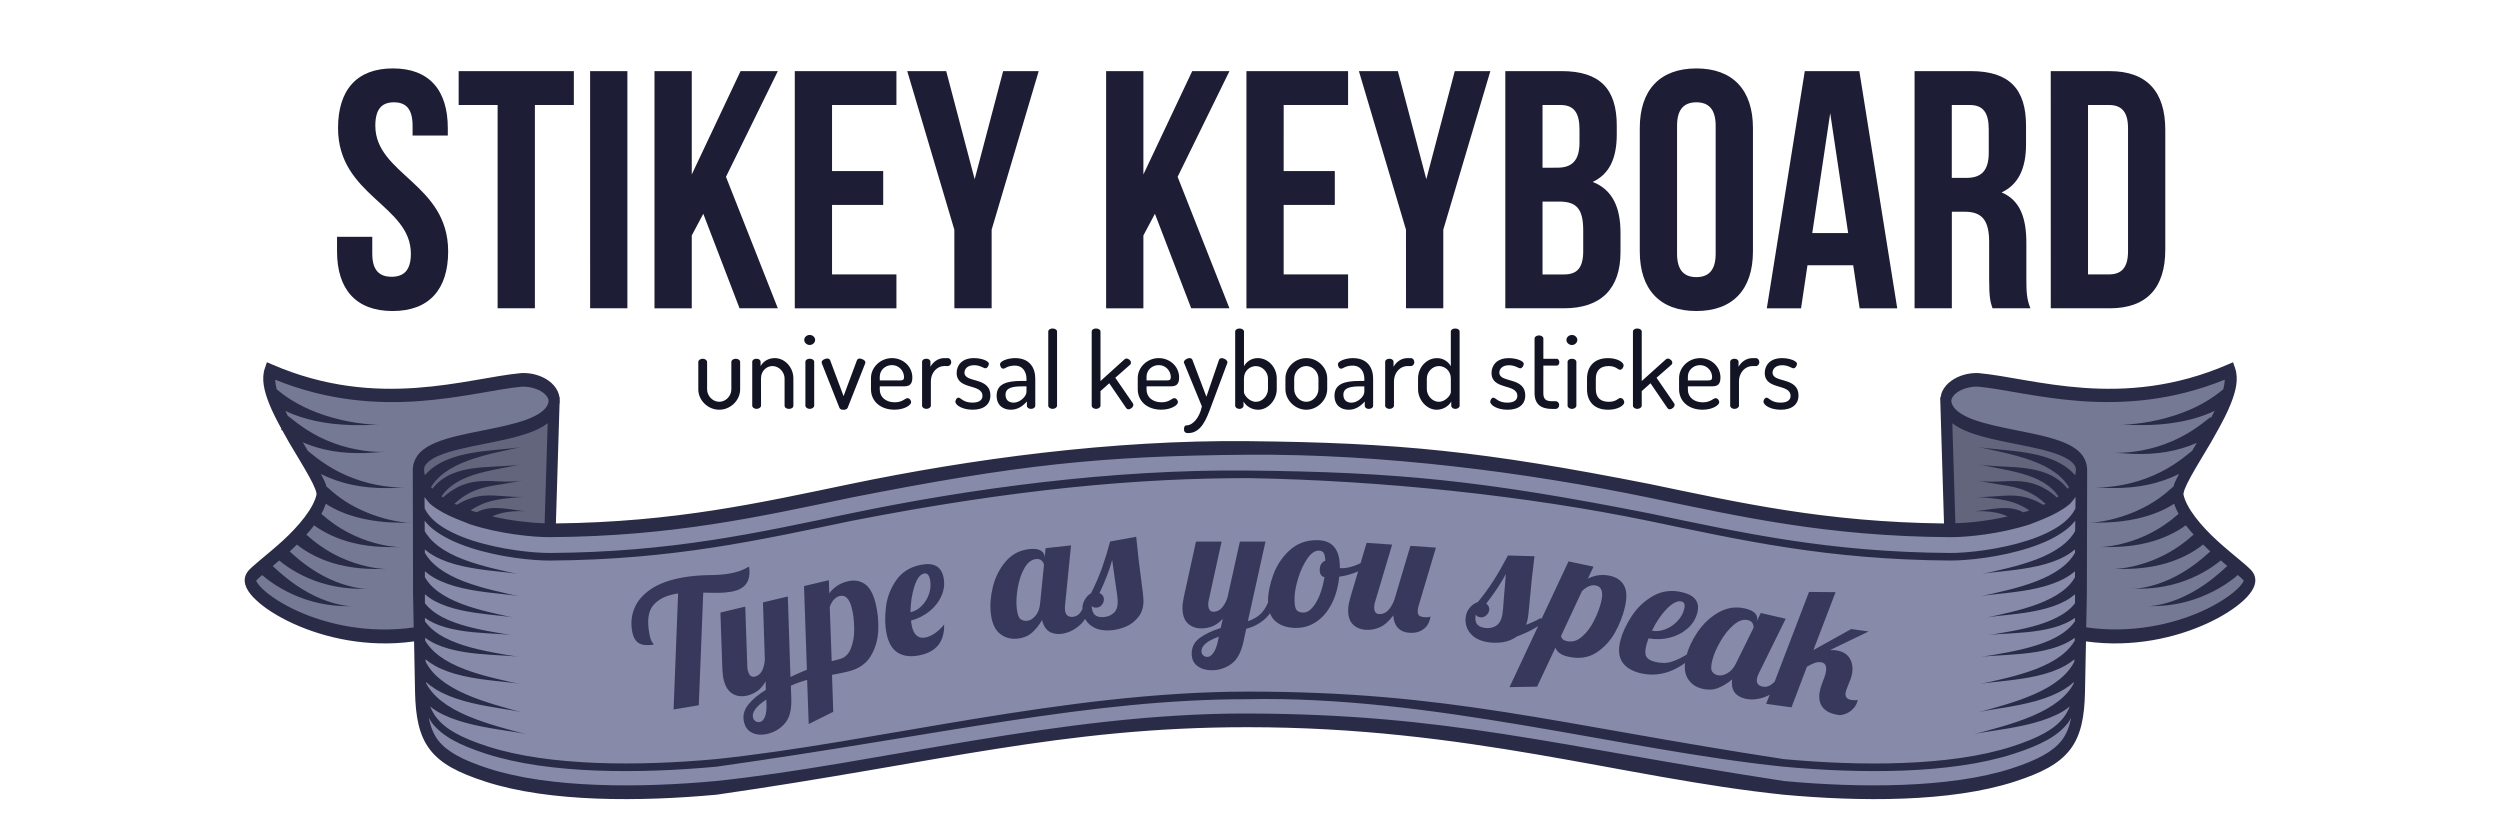 <?xml version="1.0" encoding="UTF-8" standalone="no"?>
<!-- Created with Inkscape (http://www.inkscape.org/) -->

<svg
   width="350"
   height="116"
   viewBox="0 0 92.604 30.692"
   version="1.1"
   id="svg1226"
   xmlns="http://www.w3.org/2000/svg"
   xmlns:svg="http://www.w3.org/2000/svg">
  <defs
     id="defs1223" />
  <g
     id="g12">
    <path
       style="color:#000000;fill:#63657d;stroke-width:3;-inkscape-stroke:none"
       d="m 77.104,17.407 c -0.211,1.97 -3.161,2.102 -4.875,2.24 l -0.142,-4.679 c 0.108,1.037 4.884,1.133 5.017,2.439 z"
       id="path126890" />
    <path
       style="color:#000000;fill:#767994;fill-opacity:1;stroke-width:3;-inkscape-stroke:none"
       d="m 77.104,17.407 c -0.051,3.377 -0.024,4.046 -0.036,6.068 3.558,0.607 6.622,-1.531 6.233,-2.098 -0.219,-0.357 -2.374,-1.71 -2.628,-3.022 -0.125,-0.649 2.317,-3.482 1.927,-4.618 -3.998,1.734 -7.364,0.513 -9.323,0.335 -0.656,-0.025 -1.322,0.385 -1.184,0.926 0.371,1.45 5.013,0.968 5.01,2.41 z"
       id="path126892" />
    <path
       style="color:#000000;fill:#63657d;stroke-width:3;-inkscape-stroke:none"
       d="m 15.501,17.407 c 0.397,2 2.863,2.002 4.875,2.24 l 0.142,-4.679 c -0.872,1.66 -5.33,0.858 -5.017,2.439 z"
       id="path126894" />
    <path
       style="color:#000000;fill:#767994;fill-opacity:1;stroke-width:3;-inkscape-stroke:none"
       d="m 15.501,17.407 c 0.051,3.377 0.024,4.046 0.036,6.068 -3.558,0.607 -6.622,-1.531 -6.233,-2.098 0.219,-0.357 2.374,-1.71 2.628,-3.022 0.125,-0.649 -2.317,-3.482 -1.927,-4.618 3.998,1.734 7.364,0.513 9.323,0.335 0.656,-0.025 1.322,0.385 1.184,0.926 -0.371,1.45 -5.013,0.968 -5.01,2.41 z"
       id="path126896" />
    <path
       id="path126898"
       style="color:#000000;fill:#878aa9;fill-opacity:1;stroke-width:3;-inkscape-stroke:none"
       d="m 44.218,16.753 v 9.79e-4 c -11.217,0.021 -14.772,2.833 -23.843,2.892 -1.252,0.008 -4.871,-0.502 -4.875,-2.24 l 0.011,4.614 0.07,3.594 c 0.035,1.81 0.48,2.455 2.454,3.096 2.327,0.756 5.699,0.735 8.501,0.475 4.641,-0.43 9.414,-2.34 17.809,-2.34 h 3.915 c 8.396,0 13.168,1.91 17.809,2.34 2.802,0.26 6.174,0.281 8.501,-0.475 1.973,-0.641 2.418,-1.286 2.454,-3.096 l 0.07,-3.594 0.01,-4.614 c -0.004,1.738 -3.622,2.248 -4.875,2.24 -9.071,-0.06 -12.626,-2.871 -23.843,-2.892 v -9.79e-4 h -0.127 -3.915 z" />
    <path
       id="path126902"
       style="color:#000000;fill:#2a2b47;fill-opacity:1;stroke-width:1;-inkscape-stroke:none"
       d="m 9.887,13.417 -0.076,0.222 c -0.139,0.404 -0.023,0.854 0.159,1.315 0.12,0.302 0.281,0.615 0.453,0.928 l -0.014,0.026 c 0.016,0.013 0.033,0.026 0.05,0.039 0.079,0.143 0.156,0.286 0.239,0.427 0.275,0.47 0.557,0.92 0.756,1.284 0.1,0.182 0.179,0.343 0.225,0.464 0.046,0.121 0.044,0.202 0.049,0.175 -0.101,0.521 -0.663,1.189 -1.249,1.726 -0.293,0.268 -0.588,0.51 -0.826,0.708 -0.119,0.099 -0.224,0.188 -0.309,0.266 -0.083,0.076 -0.145,0.134 -0.201,0.223 -0.054,0.082 -0.084,0.193 -0.08,0.293 0.004,0.101 0.033,0.188 0.071,0.268 0.076,0.159 0.195,0.3 0.352,0.447 0.313,0.295 0.785,0.602 1.381,0.874 1.142,0.52 2.737,0.899 4.47,0.657 l 0.036,1.86 c 0.018,0.929 0.148,1.625 0.556,2.153 0.409,0.528 1.052,0.856 2.052,1.181 2.376,0.772 5.758,0.744 8.571,0.483 8.185,-1.178 12.775,-2.499 19.652,-2.499 8.211,0 13.873,1.875 19.849,2.499 2.814,0.261 6.195,0.289 8.571,-0.483 1,-0.325 1.643,-0.653 2.052,-1.181 0.409,-0.528 0.538,-1.224 0.556,-2.153 l 0.036,-1.86 c 1.732,0.242 3.328,-0.137 4.469,-0.657 0.596,-0.272 1.068,-0.58 1.381,-0.874 0.157,-0.147 0.275,-0.288 0.352,-0.447 0.038,-0.08 0.067,-0.167 0.071,-0.268 0.004,-0.1 -0.025,-0.211 -0.079,-0.293 -0.056,-0.089 -0.118,-0.146 -0.202,-0.223 -0.086,-0.079 -0.191,-0.167 -0.31,-0.266 -0.238,-0.199 -0.533,-0.44 -0.826,-0.708 -0.587,-0.537 -1.149,-1.205 -1.249,-1.726 0.005,0.027 0.003,-0.054 0.049,-0.175 0.046,-0.121 0.125,-0.282 0.225,-0.464 0.199,-0.364 0.481,-0.814 0.756,-1.284 0.082,-0.14 0.158,-0.282 0.237,-0.424 0.003,-0.002 0.005,-0.004 0.008,-0.006 l -0.002,-0.004 c 0.184,-0.331 0.358,-0.664 0.485,-0.985 0.182,-0.461 0.298,-0.911 0.159,-1.315 l -0.076,-0.222 -0.188,0.081 c -3.934,1.706 -7.224,0.503 -9.237,0.321 l -0.004,-3.5e-4 -0.005,-3.54e-4 c -0.366,-0.014 -0.727,0.087 -1.004,0.287 -0.138,0.1 -0.257,0.226 -0.335,0.392 -0.031,0.066 -0.046,0.142 -0.059,0.219 h -0.017 l 0.142,4.673 C 67.597,19.337 64.494,18.633 61.109,17.929 54.922,16.709 51.785,16.397 46.212,16.341 41.2,16.291 35.946,17.003 31.494,17.929 c -3.384,0.704 -6.488,1.408 -10.903,1.46 l 0.134,-4.394 c 0.012,-0.073 0.013,-0.147 0.007,-0.219 l 0.002,-0.061 h -0.01 c -0.013,-0.078 -0.035,-0.152 -0.066,-0.219 -0.077,-0.165 -0.196,-0.292 -0.334,-0.392 C 20.048,13.906 19.686,13.805 19.32,13.819 l -0.004,3.54e-4 -0.005,3.5e-4 c -2.012,0.183 -5.303,1.385 -9.237,-0.321 z m 0.305,0.648 c 3.944,1.596 7.278,0.429 9.143,0.258 0.289,-0.01 0.588,0.081 0.773,0.215 0.093,0.067 0.155,0.143 0.185,0.206 0.029,0.063 0.035,0.106 0.017,0.178 -0.028,0.108 -0.1,0.216 -0.237,0.324 -0.137,0.108 -0.332,0.208 -0.565,0.295 -0.465,0.173 -1.074,0.294 -1.678,0.415 -0.604,0.121 -1.201,0.239 -1.668,0.431 -0.234,0.096 -0.437,0.208 -0.597,0.368 -0.159,0.16 -0.275,0.391 -0.275,0.653 v 0.002 0.002 c 8e-6,3.55e-4 -4e-6,3.55e-4 0,9.21e-4 l 0.01,4.612 0.024,1.216 C 13.658,23.481 12.105,23.128 11.014,22.631 10.448,22.373 10.004,22.078 9.742,21.831 9.61,21.707 9.525,21.593 9.495,21.529 c -0.007,-0.014 -0.005,-0.011 -0.007,-0.018 0.01,-0.011 0.042,-0.052 0.108,-0.111 0.029,-0.027 0.077,-0.066 0.114,-0.098 0.341,0.299 0.919,0.673 1.624,0.906 0.758,0.25 1.343,0.245 1.749,0.251 -0.391,-0.006 -1.003,-0.142 -1.672,-0.511 -0.58,-0.32 -0.999,-0.693 -1.311,-0.98 0.076,-0.063 0.159,-0.137 0.241,-0.207 0.348,0.292 0.895,0.627 1.56,0.832 0.744,0.229 1.334,0.216 1.736,0.222 -0.387,-0.006 -1.004,-0.134 -1.662,-0.483 -0.544,-0.289 -0.941,-0.627 -1.245,-0.904 6.48e-4,-3.55e-4 0.001,-9.21e-4 0.002,-0.001 0.088,-0.081 0.176,-0.169 0.264,-0.255 0.359,0.291 0.896,0.585 1.575,0.751 0.744,0.182 1.383,0.151 1.765,0.157 -0.372,-0.005 -1.03,-0.115 -1.702,-0.422 -0.583,-0.266 -0.981,-0.582 -1.288,-0.853 0.101,-0.112 0.2,-0.224 0.288,-0.344 0.353,0.256 0.843,0.504 1.444,0.65 0.744,0.182 1.383,0.151 1.765,0.157 -0.372,-0.005 -1.03,-0.115 -1.702,-0.422 -0.552,-0.252 -0.938,-0.548 -1.237,-0.809 0.065,-0.123 0.122,-0.248 0.165,-0.378 0.318,0.214 0.78,0.423 1.374,0.555 0.763,0.169 1.39,0.145 1.785,0.151 -0.374,-0.005 -1.042,-0.122 -1.726,-0.418 -0.725,-0.314 -1.12,-0.667 -1.392,-0.911 l -0.009,0.014 c -0.014,-0.045 -0.025,-0.091 -0.043,-0.137 -0.041,-0.109 -0.109,-0.234 -0.171,-0.355 0.334,0.167 0.733,0.314 1.191,0.407 0.824,0.168 1.536,0.108 1.957,0.09 -0.413,0.018 -1.146,-0.044 -1.911,-0.326 -0.811,-0.298 -1.333,-0.709 -1.715,-1.023 l -0.002,0.004 c -0.066,-0.11 -0.123,-0.211 -0.191,-0.325 0.318,0.138 0.689,0.254 1.105,0.323 0.827,0.138 1.528,0.052 1.947,0.025 -0.409,0.026 -1.138,-0.037 -1.895,-0.314 -0.806,-0.296 -1.312,-0.698 -1.694,-1.002 l -0.007,0.012 c -0.038,-0.072 -0.066,-0.138 -0.101,-0.209 0.099,0.048 0.206,0.095 0.321,0.139 0.331,0.127 0.694,0.223 1.078,0.287 0.922,0.154 1.703,0.093 2.096,0.081 -0.379,0.011 -1.191,-0.064 -2.051,-0.348 -0.365,-0.12 -0.697,-0.265 -0.993,-0.428 -0.354,-0.195 -0.597,-0.383 -0.774,-0.531 -0.032,-0.132 -0.052,-0.251 -0.056,-0.353 z m 72.219,0 h 1.4e-4 c -0.004,0.102 -0.024,0.222 -0.056,0.353 -0.177,0.147 -0.421,0.336 -0.774,0.531 -0.297,0.164 -0.629,0.308 -0.993,0.428 -0.86,0.284 -1.672,0.359 -2.051,0.348 0.393,0.012 1.175,0.073 2.096,-0.081 0.384,-0.064 0.747,-0.16 1.078,-0.287 0.115,-0.044 0.222,-0.091 0.321,-0.139 -0.044,0.089 -0.084,0.174 -0.133,0.266 l -0.019,-0.034 c -0.382,0.304 -0.888,0.706 -1.694,1.002 -0.757,0.278 -1.486,0.34 -1.895,0.314 0.42,0.027 1.12,0.113 1.947,-0.025 0.43,-0.072 0.811,-0.193 1.136,-0.337 -0.063,0.106 -0.117,0.201 -0.179,0.304 l -0.002,-0.004 c -0.382,0.315 -0.903,0.725 -1.715,1.023 -0.766,0.281 -1.498,0.344 -1.911,0.326 0.422,0.019 1.133,0.078 1.957,-0.09 0.458,-0.093 0.857,-0.24 1.191,-0.407 -0.062,0.122 -0.13,0.247 -0.171,0.355 -0.018,0.046 -0.029,0.092 -0.043,0.137 l -0.009,-0.014 c -0.272,0.244 -0.667,0.597 -1.392,0.911 -0.684,0.296 -1.353,0.413 -1.726,0.418 0.395,-0.006 1.022,0.018 1.785,-0.151 0.595,-0.132 1.057,-0.341 1.374,-0.555 0.042,0.13 0.1,0.255 0.165,0.378 -0.3,0.261 -0.686,0.557 -1.237,0.809 -0.672,0.307 -1.33,0.417 -1.702,0.422 0.382,-0.005 1.021,0.025 1.765,-0.157 0.6,-0.147 1.09,-0.394 1.444,-0.65 0.089,0.119 0.187,0.232 0.288,0.344 -0.307,0.271 -0.705,0.587 -1.288,0.853 -0.672,0.307 -1.33,0.417 -1.702,0.422 0.382,-0.005 1.021,0.025 1.765,-0.157 0.679,-0.166 1.217,-0.46 1.575,-0.751 0.088,0.085 0.176,0.174 0.264,0.255 7.61e-4,3.5e-4 0.001,9.2e-4 0.002,0.001 -0.304,0.277 -0.701,0.615 -1.245,0.904 -0.658,0.35 -1.274,0.478 -1.662,0.483 0.402,-0.006 0.992,0.007 1.736,-0.222 0.664,-0.205 1.211,-0.54 1.56,-0.832 0.083,0.07 0.166,0.144 0.241,0.207 -0.312,0.287 -0.731,0.66 -1.311,0.98 -0.669,0.369 -1.281,0.505 -1.672,0.511 0.407,-0.006 0.991,-3.49e-4 1.749,-0.251 0.705,-0.233 1.283,-0.606 1.624,-0.906 0.036,0.031 0.085,0.071 0.114,0.098 0.065,0.06 0.098,0.1 0.108,0.111 -0.002,0.007 0,0.004 -0.007,0.018 -0.031,0.064 -0.115,0.178 -0.247,0.302 -0.263,0.247 -0.706,0.542 -1.272,0.8 -1.092,0.497 -2.645,0.85 -4.312,0.61 l 0.024,-1.216 0.011,-4.616 h -2.93e-4 c 0,-0.262 -0.115,-0.493 -0.275,-0.653 -0.159,-0.16 -0.363,-0.272 -0.597,-0.368 -0.468,-0.191 -1.065,-0.31 -1.668,-0.431 -0.604,-0.121 -1.213,-0.242 -1.678,-0.415 -0.233,-0.086 -0.428,-0.186 -0.565,-0.295 -0.137,-0.108 -0.209,-0.216 -0.237,-0.324 -0.018,-0.072 -0.013,-0.116 0.017,-0.178 0.029,-0.063 0.091,-0.139 0.185,-0.206 0.186,-0.134 0.484,-0.225 0.773,-0.215 1.865,0.171 5.2,1.338 9.143,-0.258 z m -10.094,1.614 c 0.185,0.143 0.406,0.252 0.654,0.344 0.51,0.19 1.13,0.31 1.733,0.43 0.603,0.12 1.189,0.242 1.602,0.411 0.207,0.085 0.368,0.182 0.464,0.278 0.095,0.095 0.124,0.164 0.124,0.262 -2.3e-5,9.21e-4 0,0.002 0,0.003 -7.61e-4,0.07 -0.012,0.136 -0.027,0.202 -0.044,-0.053 -0.094,-0.106 -0.151,-0.158 -0.119,-0.11 -0.26,-0.211 -0.425,-0.3 -0.29,-0.157 -0.626,-0.263 -0.994,-0.339 -0.361,-0.074 -0.736,-0.115 -1.061,-0.146 -0.47,-0.045 -0.741,-0.065 -0.973,-0.109 0.112,0.021 0.619,0.127 0.962,0.208 0.32,0.075 0.683,0.169 1.024,0.293 0.35,0.128 0.646,0.275 0.887,0.453 0.136,0.099 0.243,0.2 0.329,0.299 0.073,0.084 0.129,0.163 0.173,0.235 -0.017,0.02 -0.034,0.04 -0.052,0.06 -0.049,-0.064 -0.106,-0.128 -0.172,-0.191 -0.111,-0.106 -0.24,-0.2 -0.388,-0.28 -0.262,-0.141 -0.558,-0.224 -0.881,-0.274 -0.315,-0.049 -0.649,-0.065 -0.941,-0.079 -0.421,-0.02 -0.692,-0.035 -0.918,-0.078 0.199,0.038 0.524,0.101 0.91,0.178 0.291,0.058 0.612,0.128 0.909,0.228 0.305,0.102 0.557,0.227 0.766,0.385 0.117,0.089 0.211,0.181 0.289,0.275 0.034,0.041 0.064,0.081 0.091,0.12 -0.019,0.013 -0.037,0.027 -0.057,0.04 -0.186,-0.171 -0.423,-0.34 -0.701,-0.452 -0.253,-0.102 -0.5,-0.144 -0.757,-0.155 -0.243,-0.01 -0.506,0.008 -0.728,0.016 -0.326,0.011 -0.569,-3.5e-4 -0.778,-0.045 0.275,0.059 0.382,0.083 0.774,0.144 0.229,0.036 0.476,0.073 0.707,0.135 0.238,0.064 0.449,0.151 0.654,0.278 0.154,0.096 0.289,0.204 0.409,0.314 -0.028,0.014 -0.062,0.023 -0.091,0.036 -0.142,-0.085 -0.304,-0.167 -0.475,-0.226 -0.207,-0.072 -0.405,-0.107 -0.615,-0.116 -0.204,-0.009 -0.415,0.007 -0.624,0.022 -0.298,0.022 -0.546,0.038 -0.773,0.028 0.185,0.008 0.517,0.037 0.771,0.072 0.211,0.029 0.409,0.067 0.596,0.128 0.189,0.061 0.355,0.141 0.524,0.244 0.028,0.017 0.056,0.035 0.083,0.052 -0.031,0.01 -0.057,0.025 -0.088,0.035 -0.045,0.015 -0.093,0.023 -0.139,0.037 -0.067,-0.038 -0.147,-0.072 -0.237,-0.099 -0.136,-0.04 -0.284,-0.058 -0.45,-0.058 -0.165,-3.55e-4 -0.337,0.017 -0.514,0.04 -0.231,0.03 -0.463,0.07 -0.62,0.085 0.158,-0.015 0.392,-0.013 0.62,0.015 0.175,0.022 0.338,0.058 0.484,0.11 0.052,0.019 0.1,0.039 0.144,0.06 -0.746,0.17 -1.455,0.24 -1.939,0.254 z m -52.031,0.001 h 7.4e-5 l -0.113,3.705 c -0.485,-0.014 -1.211,-0.089 -1.943,-0.256 0.046,-0.022 0.095,-0.043 0.149,-0.062 0.146,-0.053 0.309,-0.089 0.484,-0.11 0.228,-0.028 0.462,-0.03 0.62,-0.015 -0.157,-0.015 -0.388,-0.054 -0.62,-0.085 -0.176,-0.023 -0.349,-0.04 -0.514,-0.04 -0.166,3.5e-4 -0.313,0.019 -0.449,0.058 -0.091,0.027 -0.171,0.061 -0.238,0.099 -0.046,-0.014 -0.093,-0.023 -0.139,-0.038 -0.031,-0.01 -0.057,-0.025 -0.088,-0.035 0.027,-0.018 0.055,-0.035 0.083,-0.052 0.169,-0.103 0.336,-0.183 0.524,-0.244 0.188,-0.061 0.385,-0.099 0.596,-0.128 0.254,-0.035 0.586,-0.064 0.771,-0.072 -0.227,0.01 -0.476,-0.006 -0.773,-0.028 -0.21,-0.015 -0.42,-0.031 -0.624,-0.022 -0.21,0.009 -0.408,0.043 -0.615,0.116 -0.171,0.06 -0.333,0.141 -0.475,0.226 -0.029,-0.013 -0.063,-0.023 -0.091,-0.036 0.12,-0.109 0.255,-0.218 0.409,-0.314 0.206,-0.128 0.416,-0.214 0.654,-0.278 0.231,-0.062 0.478,-0.099 0.707,-0.135 0.393,-0.062 0.499,-0.085 0.774,-0.144 -0.209,0.045 -0.453,0.056 -0.779,0.045 -0.223,-0.008 -0.486,-0.026 -0.728,-0.016 -0.257,0.011 -0.504,0.053 -0.757,0.155 -0.278,0.113 -0.515,0.281 -0.701,0.452 -0.02,-0.013 -0.038,-0.027 -0.057,-0.04 0.027,-0.039 0.057,-0.079 0.091,-0.12 0.078,-0.094 0.172,-0.186 0.289,-0.275 0.208,-0.158 0.461,-0.283 0.766,-0.385 0.296,-0.099 0.618,-0.17 0.908,-0.228 0.386,-0.077 0.711,-0.14 0.91,-0.178 -0.227,0.043 -0.497,0.058 -0.918,0.078 -0.292,0.014 -0.626,0.03 -0.941,0.079 -0.323,0.05 -0.619,0.133 -0.881,0.274 -0.149,0.08 -0.277,0.174 -0.388,0.28 -0.066,0.063 -0.122,0.127 -0.172,0.191 -0.018,-0.02 -0.036,-0.04 -0.052,-0.06 0.044,-0.072 0.1,-0.151 0.173,-0.235 0.087,-0.099 0.194,-0.2 0.329,-0.299 0.241,-0.177 0.538,-0.325 0.887,-0.453 0.342,-0.125 0.704,-0.218 1.024,-0.293 0.343,-0.08 0.85,-0.186 0.962,-0.208 -0.232,0.044 -0.503,0.064 -0.973,0.109 -0.325,0.031 -0.699,0.072 -1.061,0.146 -0.368,0.076 -0.704,0.182 -0.994,0.339 -0.165,0.089 -0.306,0.189 -0.425,0.3 -0.057,0.052 -0.107,0.105 -0.151,0.158 -0.015,-0.066 -0.027,-0.133 -0.027,-0.204 h -3.5e-4 c 0,-0.098 0.028,-0.168 0.124,-0.263 0.095,-0.095 0.257,-0.193 0.464,-0.278 0.414,-0.169 0.999,-0.291 1.602,-0.411 0.603,-0.12 1.223,-0.241 1.733,-0.43 0.248,-0.092 0.47,-0.2 0.655,-0.343 z m 25.929,1.165 c 5.028,-0.042 10.367,0.661 14.823,1.58 3.437,0.715 6.619,1.443 11.189,1.473 0.651,0.004 1.873,-0.121 2.961,-0.474 0.202,-0.078 0.382,-0.147 0.529,-0.21 0.338,-0.143 0.657,-0.305 0.916,-0.515 0.1,-0.081 0.167,-0.189 0.248,-0.287 -0.002,0.16 -0.003,0.275 -0.004,0.421 -0.09,0.187 -0.23,0.36 -0.425,0.518 -0.342,0.278 -0.824,0.502 -1.347,0.671 -1.047,0.339 -2.262,0.465 -2.875,0.461 -4.543,-0.03 -7.696,-0.751 -11.136,-1.467 -6.169,-1.216 -9.33,-1.531 -14.882,-1.586 -5.007,-0.05 -10.257,0.661 -14.701,1.586 -3.44,0.716 -6.593,1.437 -11.136,1.467 -0.613,0.004 -1.828,-0.121 -2.875,-0.461 -0.523,-0.17 -1.005,-0.393 -1.347,-0.671 -0.195,-0.159 -0.335,-0.331 -0.425,-0.519 -0.002,-0.146 -0.002,-0.26 -0.004,-0.42 0.081,0.098 0.149,0.205 0.248,0.286 0.259,0.21 0.578,0.372 0.916,0.515 0.18,0.074 0.346,0.141 0.528,0.21 1.088,0.352 2.31,0.478 2.961,0.474 4.571,-0.03 7.752,-0.758 11.189,-1.473 6.159,-1.212 9.222,-1.536 14.651,-1.58 z m -0.004,0.865 c 5.034,0.087 10.379,0.661 14.843,1.582 3.438,0.716 6.611,1.441 11.174,1.471 0.64,0.004 1.86,-0.121 2.936,-0.47 0.538,-0.174 1.039,-0.403 1.416,-0.71 0.109,-0.089 0.205,-0.188 0.291,-0.293 -0.001,0.121 -0.003,0.272 -0.004,0.385 -0.046,0.077 -0.101,0.163 -0.183,0.257 -0.089,0.101 -0.199,0.205 -0.339,0.309 -0.248,0.184 -0.554,0.342 -0.913,0.48 -0.351,0.135 -0.722,0.238 -1.048,0.32 -0.38,0.095 -0.832,0.193 -0.973,0.22 0.236,-0.045 0.502,-0.066 0.985,-0.121 0.332,-0.038 0.715,-0.089 1.087,-0.174 0.378,-0.086 0.723,-0.203 1.019,-0.366 0.138,-0.076 0.256,-0.16 0.361,-0.25 -2.93e-4,0.045 -2.93e-4,0.084 -2.93e-4,0.128 -0.047,0.079 -0.102,0.165 -0.186,0.262 -0.09,0.103 -0.202,0.208 -0.343,0.313 -0.251,0.187 -0.561,0.346 -0.925,0.486 -0.356,0.136 -0.731,0.241 -1.062,0.324 -0.385,0.097 -0.843,0.196 -0.985,0.223 0.239,-0.045 0.508,-0.067 0.998,-0.123 0.337,-0.039 0.724,-0.09 1.101,-0.176 0.383,-0.087 0.732,-0.206 1.032,-0.371 0.141,-0.078 0.261,-0.164 0.369,-0.255 -3.9e-5,0.075 0,0.147 0,0.221 -0.045,0.075 -0.097,0.158 -0.18,0.252 -0.084,0.095 -0.188,0.192 -0.321,0.288 -0.235,0.172 -0.524,0.319 -0.864,0.448 -0.332,0.126 -0.682,0.222 -0.991,0.299 -0.36,0.089 -0.786,0.18 -0.919,0.205 0.223,-0.042 0.474,-0.061 0.931,-0.113 0.314,-0.035 0.676,-0.083 1.027,-0.162 0.357,-0.08 0.683,-0.188 0.962,-0.34 0.136,-0.074 0.252,-0.157 0.356,-0.245 0,0.106 5e-6,0.219 -2.9e-4,0.329 -0.038,0.049 -0.08,0.101 -0.136,0.156 -0.085,0.084 -0.191,0.17 -0.324,0.254 -0.236,0.15 -0.524,0.274 -0.86,0.38 -0.329,0.103 -0.674,0.179 -0.978,0.237 -0.356,0.069 -0.772,0.135 -0.905,0.153 0.218,-0.029 0.466,-0.037 0.912,-0.065 0.308,-0.02 0.662,-0.048 1.007,-0.105 0.35,-0.059 0.671,-0.144 0.946,-0.271 0.127,-0.059 0.239,-0.124 0.337,-0.195 0,0.04 -2.9e-4,0.086 -7.61e-4,0.128 -0.047,0.066 -0.106,0.141 -0.187,0.22 -0.091,0.09 -0.204,0.181 -0.346,0.271 -0.252,0.16 -0.56,0.293 -0.92,0.406 -0.351,0.11 -0.721,0.191 -1.045,0.254 -0.38,0.073 -0.825,0.145 -0.967,0.164 0.233,-0.031 0.498,-0.039 0.975,-0.07 0.329,-0.021 0.707,-0.051 1.076,-0.113 0.374,-0.063 0.717,-0.154 1.011,-0.29 0.15,-0.069 0.281,-0.147 0.395,-0.233 l -0.002,0.113 c -0.046,0.076 -0.105,0.161 -0.185,0.253 -0.09,0.103 -0.202,0.208 -0.343,0.313 -0.251,0.187 -0.561,0.346 -0.925,0.486 -0.356,0.136 -0.731,0.241 -1.062,0.324 -0.385,0.097 -0.843,0.196 -0.985,0.223 0.239,-0.045 0.508,-0.067 0.998,-0.123 0.337,-0.039 0.724,-0.09 1.101,-0.176 0.383,-0.087 0.732,-0.205 1.032,-0.371 0.134,-0.074 0.252,-0.155 0.356,-0.241 l -0.002,0.091 c -0.047,0.089 -0.11,0.193 -0.201,0.306 -0.089,0.11 -0.2,0.225 -0.341,0.34 -0.252,0.206 -0.565,0.386 -0.934,0.55 -0.361,0.16 -0.743,0.288 -1.081,0.391 -0.393,0.12 -0.86,0.247 -1.006,0.282 0.244,-0.06 0.52,-0.096 1.022,-0.18 0.345,-0.058 0.742,-0.132 1.126,-0.24 0.391,-0.111 0.746,-0.251 1.048,-0.437 0.132,-0.082 0.248,-0.169 0.351,-0.261 l -7.63e-4,0.046 c -0.049,0.09 -0.115,0.198 -0.213,0.315 -0.092,0.111 -0.208,0.226 -0.356,0.342 -0.263,0.207 -0.588,0.388 -0.972,0.552 -0.375,0.16 -0.773,0.289 -1.124,0.392 -0.409,0.121 -0.893,0.247 -1.045,0.283 0.253,-0.059 0.541,-0.096 1.061,-0.179 0.358,-0.057 0.77,-0.131 1.169,-0.239 0.405,-0.11 0.773,-0.249 1.086,-0.435 0.092,-0.055 0.167,-0.115 0.245,-0.175 -0.063,0.149 -0.136,0.287 -0.232,0.411 -0.336,0.434 -0.92,0.752 -1.899,1.07 -2.299,0.747 -5.667,0.729 -8.462,0.47 -8.538,-1.308 -12.396,-2.504 -19.861,-2.501 -6.8,0.004 -13.768,1.881 -19.69,2.5 -2.795,0.259 -6.163,0.276 -8.462,-0.47 -0.979,-0.318 -1.563,-0.636 -1.899,-1.07 -0.095,-0.123 -0.169,-0.261 -0.232,-0.41 0.078,0.059 0.152,0.12 0.244,0.174 0.313,0.186 0.681,0.325 1.086,0.435 0.399,0.108 0.81,0.181 1.169,0.239 0.52,0.083 0.808,0.12 1.061,0.179 -0.152,-0.036 -0.636,-0.162 -1.045,-0.283 -0.35,-0.104 -0.748,-0.232 -1.123,-0.392 -0.384,-0.164 -0.71,-0.345 -0.972,-0.552 -0.148,-0.116 -0.264,-0.231 -0.356,-0.342 -0.098,-0.118 -0.165,-0.225 -0.214,-0.315 l -8e-4,-0.046 c 0.102,0.092 0.219,0.179 0.351,0.261 0.302,0.187 0.658,0.327 1.048,0.437 0.384,0.109 0.781,0.183 1.126,0.24 0.502,0.084 0.778,0.121 1.022,0.18 -0.146,-0.035 -0.613,-0.162 -1.006,-0.282 -0.337,-0.103 -0.72,-0.231 -1.081,-0.391 -0.369,-0.163 -0.682,-0.344 -0.934,-0.55 -0.142,-0.116 -0.253,-0.23 -0.341,-0.34 -0.091,-0.113 -0.154,-0.218 -0.201,-0.306 l -0.002,-0.091 c 0.104,0.086 0.222,0.167 0.356,0.241 0.3,0.166 0.649,0.284 1.032,0.371 0.377,0.086 0.764,0.138 1.101,0.176 0.49,0.056 0.759,0.077 0.998,0.123 -0.143,-0.027 -0.6,-0.126 -0.985,-0.223 -0.331,-0.083 -0.706,-0.188 -1.062,-0.324 -0.364,-0.14 -0.673,-0.299 -0.925,-0.486 -0.141,-0.105 -0.253,-0.21 -0.343,-0.313 -0.08,-0.091 -0.139,-0.177 -0.185,-0.253 l -0.002,-0.113 c 0.114,0.085 0.244,0.163 0.395,0.233 0.295,0.136 0.637,0.227 1.011,0.29 0.368,0.062 0.747,0.092 1.076,0.113 0.477,0.03 0.742,0.038 0.975,0.07 -0.142,-0.019 -0.586,-0.091 -0.967,-0.164 -0.325,-0.063 -0.694,-0.143 -1.045,-0.254 -0.359,-0.113 -0.667,-0.246 -0.92,-0.406 -0.142,-0.09 -0.255,-0.182 -0.346,-0.271 -0.081,-0.08 -0.14,-0.154 -0.187,-0.22 0,-0.041 -3.49e-4,-0.087 -4.96e-4,-0.127 0.099,0.071 0.21,0.137 0.338,0.195 0.276,0.127 0.596,0.213 0.946,0.271 0.345,0.058 0.699,0.086 1.007,0.105 0.446,0.028 0.695,0.036 0.912,0.065 -0.133,-0.018 -0.549,-0.085 -0.905,-0.153 -0.304,-0.059 -0.649,-0.134 -0.978,-0.237 -0.336,-0.105 -0.624,-0.23 -0.86,-0.38 -0.133,-0.084 -0.238,-0.17 -0.324,-0.254 -0.056,-0.056 -0.099,-0.107 -0.137,-0.157 0,-0.109 -3.5e-4,-0.222 -3.5e-4,-0.328 0.103,0.088 0.219,0.17 0.356,0.245 0.279,0.152 0.605,0.26 0.962,0.34 0.351,0.079 0.713,0.126 1.027,0.162 0.457,0.052 0.708,0.071 0.931,0.113 -0.133,-0.025 -0.56,-0.116 -0.919,-0.205 -0.309,-0.076 -0.659,-0.173 -0.991,-0.299 -0.34,-0.129 -0.629,-0.276 -0.864,-0.448 -0.132,-0.097 -0.237,-0.194 -0.321,-0.288 -0.083,-0.094 -0.136,-0.177 -0.181,-0.253 1.1e-5,-0.073 0,-0.145 0,-0.22 0.108,0.091 0.228,0.178 0.369,0.256 0.3,0.166 0.649,0.284 1.032,0.371 0.377,0.086 0.764,0.138 1.101,0.176 0.49,0.056 0.759,0.078 0.998,0.123 -0.143,-0.027 -0.6,-0.126 -0.985,-0.223 -0.331,-0.083 -0.706,-0.188 -1.062,-0.324 -0.364,-0.14 -0.673,-0.299 -0.925,-0.486 -0.141,-0.105 -0.253,-0.21 -0.343,-0.313 -0.085,-0.097 -0.14,-0.183 -0.187,-0.262 0,-0.043 1.2e-5,-0.083 -3.49e-4,-0.127 0.106,0.089 0.224,0.174 0.362,0.25 0.296,0.163 0.641,0.28 1.019,0.366 0.372,0.085 0.754,0.136 1.087,0.174 0.483,0.056 0.749,0.076 0.985,0.121 -0.141,-0.027 -0.593,-0.124 -0.973,-0.22 -0.327,-0.082 -0.697,-0.185 -1.048,-0.32 -0.359,-0.138 -0.665,-0.295 -0.913,-0.48 -0.14,-0.104 -0.25,-0.208 -0.339,-0.309 -0.083,-0.095 -0.138,-0.18 -0.184,-0.258 -8.36e-4,-0.113 -0.003,-0.263 -0.004,-0.385 0.086,0.105 0.182,0.204 0.291,0.293 0.377,0.306 0.879,0.535 1.417,0.71 1.076,0.349 2.296,0.474 2.936,0.47 4.563,-0.03 7.736,-0.756 11.174,-1.471 6.11,-1.194 10.677,-1.582 14.663,-1.582 z m -0.002,8.19 c 6.794,-0.14 13.856,1.884 19.85,2.499 2.809,0.26 6.186,0.286 8.54,-0.479 0.994,-0.323 1.62,-0.648 2.008,-1.149 0.044,-0.057 0.074,-0.124 0.111,-0.186 -0.067,0.343 -0.174,0.616 -0.349,0.841 -0.316,0.407 -0.882,0.722 -1.855,1.038 -2.277,0.739 -5.641,0.726 -8.431,0.467 -8.541,-1.31 -12.425,-2.481 -19.868,-2.501 -6.91,-0.019 -13.77,1.881 -19.697,2.501 -2.79,0.259 -6.154,0.273 -8.431,-0.467 -0.974,-0.316 -1.54,-0.631 -1.855,-1.038 -0.175,-0.226 -0.283,-0.5 -0.35,-0.843 0.038,0.062 0.068,0.13 0.113,0.188 0.388,0.501 1.014,0.826 2.008,1.149 2.354,0.765 5.731,0.739 8.54,0.479 8.416,-1.19 13.839,-2.499 19.666,-2.499 z" />
    <path
       style="font-weight:500;font-size:3.918px;line-height:1.25;font-family:Dosis;-inkscape-font-specification:'Dosis Medium';text-align:end;letter-spacing:0px;word-spacing:0px;text-anchor:end;fill:#131423;stroke-width:0.265"
       d="m 26.644,15.177 c 0.419,0 0.772,-0.353 0.772,-0.752 v -1.022 c 0,-0.059 -0.067,-0.114 -0.161,-0.114 -0.09,0 -0.165,0.055 -0.165,0.114 v 1.022 c 0,0.235 -0.2,0.458 -0.447,0.458 -0.251,0 -0.451,-0.227 -0.451,-0.458 v -1.019 c 0,-0.059 -0.078,-0.118 -0.161,-0.118 -0.094,0 -0.165,0.059 -0.165,0.118 v 1.019 c 0,0.396 0.349,0.752 0.776,0.752 z m 1.544,-1.16 c 0,-0.286 0.215,-0.458 0.427,-0.458 0.243,0 0.447,0.227 0.447,0.458 v 1.011 c 0,0.078 0.082,0.118 0.161,0.118 0.082,0 0.165,-0.039 0.165,-0.118 V 14.017 c 0,-0.411 -0.317,-0.752 -0.689,-0.752 -0.262,0 -0.447,0.145 -0.525,0.298 v -0.161 c 0,-0.067 -0.071,-0.114 -0.149,-0.114 -0.094,0 -0.161,0.047 -0.161,0.114 v 1.626 c 0,0.059 0.067,0.118 0.161,0.118 0.086,0 0.165,-0.059 0.165,-0.118 z m 1.806,-0.729 c -0.09,0 -0.161,0.047 -0.161,0.114 v 1.626 c 0,0.059 0.071,0.118 0.161,0.118 0.09,0 0.165,-0.059 0.165,-0.118 v -1.626 c 0,-0.067 -0.074,-0.114 -0.165,-0.114 z m 0,-0.881 c -0.114,0 -0.204,0.086 -0.204,0.184 0,0.098 0.09,0.188 0.204,0.188 0.11,0 0.2,-0.09 0.2,-0.188 0,-0.098 -0.09,-0.184 -0.2,-0.184 z m 1.101,2.703 c 0.02,0.047 0.082,0.071 0.153,0.071 0.063,0 0.129,-0.027 0.149,-0.071 l 0.642,-1.626 c 0.008,-0.016 0.016,-0.039 0.016,-0.063 0,-0.078 -0.137,-0.141 -0.212,-0.141 -0.059,0 -0.086,0.031 -0.106,0.078 l -0.49,1.316 -0.498,-1.332 c -0.016,-0.043 -0.059,-0.063 -0.106,-0.063 -0.086,0 -0.208,0.063 -0.208,0.141 0,0.02 0.012,0.051 0.016,0.063 z m 1.947,-1.845 c -0.431,0 -0.78,0.341 -0.78,0.74 v 0.411 c 0,0.454 0.36,0.76 0.87,0.76 0.38,0 0.619,-0.176 0.619,-0.278 0,-0.059 -0.055,-0.149 -0.133,-0.149 -0.098,0 -0.18,0.153 -0.474,0.153 -0.325,0 -0.556,-0.184 -0.556,-0.474 V 14.311 h 0.858 c 0.176,0 0.349,-0.012 0.349,-0.325 0,-0.419 -0.353,-0.721 -0.752,-0.721 z m -0.454,0.827 v -0.141 c 0,-0.239 0.204,-0.427 0.451,-0.427 0.259,0 0.447,0.212 0.447,0.443 0,0.102 -0.035,0.125 -0.172,0.125 z m 2.523,-0.533 c 0.067,0 0.125,-0.067 0.125,-0.145 0,-0.078 -0.059,-0.149 -0.125,-0.149 h -0.133 c -0.243,0 -0.427,0.161 -0.513,0.321 v -0.184 c 0,-0.067 -0.067,-0.114 -0.149,-0.114 -0.094,0 -0.161,0.047 -0.161,0.114 v 1.626 c 0,0.059 0.067,0.118 0.161,0.118 0.09,0 0.165,-0.059 0.165,-0.118 v -0.893 c 0,-0.357 0.247,-0.576 0.498,-0.576 z m 0.909,1.355 c -0.345,0 -0.427,-0.184 -0.517,-0.184 -0.067,0 -0.114,0.09 -0.114,0.149 0,0.133 0.266,0.298 0.642,0.298 0.419,0 0.654,-0.204 0.654,-0.525 0,-0.709 -0.96,-0.451 -0.96,-0.85 0,-0.118 0.094,-0.274 0.357,-0.274 0.227,0 0.349,0.114 0.419,0.114 0.078,0 0.129,-0.114 0.129,-0.165 0,-0.11 -0.278,-0.212 -0.552,-0.212 -0.47,0 -0.642,0.29 -0.642,0.548 0,0.65 0.956,0.38 0.956,0.854 0,0.125 -0.09,0.247 -0.372,0.247 z m 1.579,-1.649 c -0.259,0 -0.556,0.106 -0.556,0.227 0,0.071 0.043,0.165 0.121,0.165 0.071,0 0.153,-0.114 0.427,-0.114 0.313,0 0.431,0.255 0.431,0.486 v 0.082 h -0.188 c -0.545,0 -0.917,0.11 -0.917,0.545 0,0.357 0.235,0.521 0.529,0.521 0.262,0 0.454,-0.149 0.592,-0.306 v 0.157 c 0,0.067 0.063,0.118 0.149,0.118 0.094,0 0.161,-0.051 0.161,-0.118 v -1.003 c 0,-0.392 -0.2,-0.76 -0.748,-0.76 z m 0.423,1.25 c 0,0.18 -0.251,0.4 -0.474,0.4 -0.172,0 -0.302,-0.09 -0.302,-0.294 0,-0.278 0.306,-0.309 0.639,-0.309 h 0.137 z m 0.968,-2.347 c -0.094,0 -0.161,0.047 -0.161,0.114 v 2.746 c 0,0.059 0.067,0.118 0.161,0.118 0.09,0 0.165,-0.059 0.165,-0.118 v -2.746 c 0,-0.067 -0.074,-0.114 -0.165,-0.114 z m 2.868,1.344 c 0.027,-0.024 0.035,-0.051 0.035,-0.078 0,-0.078 -0.09,-0.153 -0.165,-0.153 -0.024,0 -0.051,0.012 -0.071,0.027 l -0.893,0.807 v -1.833 c 0,-0.067 -0.074,-0.114 -0.165,-0.114 -0.094,0 -0.161,0.047 -0.161,0.114 v 2.746 c 0,0.059 0.067,0.118 0.161,0.118 0.09,0 0.165,-0.059 0.165,-0.118 v -0.541 l 0.325,-0.29 0.623,0.913 c 0.024,0.035 0.055,0.051 0.09,0.051 0.082,0 0.18,-0.086 0.18,-0.165 0,-0.02 -0.008,-0.039 -0.02,-0.059 l -0.65,-0.944 z m 1.066,-0.247 c -0.431,0 -0.78,0.341 -0.78,0.74 v 0.411 c 0,0.454 0.36,0.76 0.87,0.76 0.38,0 0.619,-0.176 0.619,-0.278 0,-0.059 -0.055,-0.149 -0.133,-0.149 -0.098,0 -0.18,0.153 -0.474,0.153 -0.325,0 -0.556,-0.184 -0.556,-0.474 V 14.311 h 0.858 c 0.176,0 0.349,-0.012 0.349,-0.325 0,-0.419 -0.353,-0.721 -0.752,-0.721 z m -0.454,0.827 v -0.141 c 0,-0.239 0.204,-0.427 0.451,-0.427 0.259,0 0.447,0.212 0.447,0.443 0,0.102 -0.035,0.125 -0.172,0.125 z m 2.049,0.96 c -0.082,0.423 -0.341,0.705 -0.568,0.705 -0.071,0 -0.094,0.067 -0.094,0.141 0,0.118 0.067,0.145 0.153,0.145 0.494,0 0.686,-0.545 0.85,-0.983 l 0.595,-1.594 c 0.008,-0.012 0.012,-0.027 0.012,-0.039 0,-0.094 -0.133,-0.161 -0.212,-0.161 -0.043,0 -0.082,0.02 -0.102,0.067 l -0.466,1.363 -0.517,-1.363 c -0.016,-0.047 -0.059,-0.067 -0.106,-0.067 -0.086,0 -0.212,0.071 -0.212,0.157 0,0.016 0.008,0.031 0.016,0.043 z m 1.395,-2.883 c -0.094,0 -0.161,0.047 -0.161,0.114 v 2.746 c 0,0.059 0.067,0.118 0.161,0.118 0.082,0 0.149,-0.059 0.149,-0.118 v -0.157 c 0.082,0.161 0.294,0.306 0.541,0.306 0.368,0 0.689,-0.364 0.689,-0.76 V 14.017 c 0,-0.411 -0.317,-0.752 -0.701,-0.752 -0.251,0 -0.427,0.145 -0.513,0.298 v -1.281 c 0,-0.067 -0.074,-0.114 -0.165,-0.114 z m 1.054,2.249 c 0,0.235 -0.204,0.466 -0.443,0.466 -0.255,0 -0.447,-0.255 -0.447,-0.36 v -0.505 c 0,-0.286 0.223,-0.458 0.443,-0.458 0.247,0 0.447,0.227 0.447,0.458 z m 1.418,-1.152 c -0.423,0 -0.772,0.353 -0.772,0.752 v 0.4 c 0,0.4 0.357,0.76 0.772,0.76 0.415,0 0.776,-0.364 0.776,-0.76 V 14.017 c 0,-0.411 -0.36,-0.752 -0.776,-0.752 z m 0.451,1.152 c 0,0.239 -0.204,0.466 -0.451,0.466 -0.247,0 -0.447,-0.227 -0.447,-0.466 V 14.017 c 0,-0.231 0.196,-0.458 0.447,-0.458 0.251,0 0.451,0.227 0.451,0.458 z m 1.277,-1.152 c -0.259,0 -0.556,0.106 -0.556,0.227 0,0.071 0.043,0.165 0.121,0.165 0.071,0 0.153,-0.114 0.427,-0.114 0.313,0 0.431,0.255 0.431,0.486 v 0.082 h -0.188 c -0.545,0 -0.917,0.11 -0.917,0.545 0,0.357 0.235,0.521 0.529,0.521 0.262,0 0.454,-0.149 0.592,-0.306 v 0.157 c 0,0.067 0.063,0.118 0.149,0.118 0.094,0 0.161,-0.051 0.161,-0.118 v -1.003 c 0,-0.392 -0.2,-0.76 -0.748,-0.76 z m 0.423,1.25 c 0,0.18 -0.251,0.4 -0.474,0.4 -0.172,0 -0.302,-0.09 -0.302,-0.294 0,-0.278 0.306,-0.309 0.639,-0.309 h 0.137 z m 1.728,-0.956 c 0.067,0 0.125,-0.067 0.125,-0.145 0,-0.078 -0.059,-0.149 -0.125,-0.149 h -0.133 c -0.243,0 -0.427,0.161 -0.513,0.321 v -0.184 c 0,-0.067 -0.067,-0.114 -0.149,-0.114 -0.094,0 -0.161,0.047 -0.161,0.114 v 1.626 c 0,0.059 0.067,0.118 0.161,0.118 0.09,0 0.165,-0.059 0.165,-0.118 v -0.893 c 0,-0.357 0.247,-0.576 0.498,-0.576 z m 1.641,-1.391 c -0.09,0 -0.165,0.047 -0.165,0.114 v 1.281 c -0.086,-0.153 -0.262,-0.298 -0.513,-0.298 -0.384,0 -0.701,0.341 -0.701,0.752 v 0.4 c 0,0.396 0.321,0.76 0.689,0.76 0.247,0 0.458,-0.145 0.541,-0.306 v 0.157 c 0,0.059 0.067,0.118 0.149,0.118 0.094,0 0.161,-0.059 0.161,-0.118 v -2.746 c 0,-0.067 -0.067,-0.114 -0.161,-0.114 z m -1.054,1.849 c 0,-0.231 0.2,-0.458 0.447,-0.458 0.219,0 0.443,0.172 0.443,0.458 v 0.505 c 0,0.106 -0.192,0.36 -0.447,0.36 -0.239,0 -0.443,-0.231 -0.443,-0.466 z m 2.981,0.897 c -0.345,0 -0.427,-0.184 -0.517,-0.184 -0.067,0 -0.114,0.09 -0.114,0.149 0,0.133 0.266,0.298 0.642,0.298 0.419,0 0.654,-0.204 0.654,-0.525 0,-0.709 -0.96,-0.451 -0.96,-0.85 0,-0.118 0.094,-0.274 0.357,-0.274 0.227,0 0.349,0.114 0.419,0.114 0.078,0 0.129,-0.114 0.129,-0.165 0,-0.11 -0.278,-0.212 -0.552,-0.212 -0.47,0 -0.642,0.29 -0.642,0.548 0,0.65 0.956,0.38 0.956,0.854 0,0.125 -0.09,0.247 -0.372,0.247 z m 1.336,-1.371 h 0.494 c 0.059,0 0.098,-0.059 0.098,-0.125 0,-0.067 -0.039,-0.129 -0.098,-0.129 h -0.494 v -0.752 c 0,-0.067 -0.082,-0.114 -0.165,-0.114 -0.074,0 -0.161,0.047 -0.161,0.114 v 2.018 c 0,0.411 0.227,0.592 0.65,0.592 h 0.121 c 0.09,0 0.141,-0.071 0.141,-0.145 0,-0.074 -0.051,-0.141 -0.141,-0.141 h -0.121 c -0.243,0 -0.325,-0.082 -0.325,-0.306 z m 1.058,-0.255 c -0.09,0 -0.161,0.047 -0.161,0.114 v 1.626 c 0,0.059 0.071,0.118 0.161,0.118 0.09,0 0.165,-0.059 0.165,-0.118 v -1.626 c 0,-0.067 -0.074,-0.114 -0.165,-0.114 z m 0,-0.881 c -0.114,0 -0.204,0.086 -0.204,0.184 0,0.098 0.09,0.188 0.204,0.188 0.11,0 0.2,-0.09 0.2,-0.188 0,-0.098 -0.09,-0.184 -0.2,-0.184 z m 1.344,2.77 c 0.353,0 0.595,-0.157 0.595,-0.278 0,-0.067 -0.059,-0.157 -0.145,-0.157 -0.086,0 -0.145,0.141 -0.427,0.141 -0.329,0 -0.482,-0.176 -0.482,-0.466 v -0.392 c 0,-0.29 0.157,-0.466 0.478,-0.466 0.27,0 0.337,0.137 0.415,0.137 0.078,0 0.137,-0.094 0.137,-0.161 0,-0.118 -0.231,-0.27 -0.576,-0.27 -0.537,0 -0.78,0.337 -0.78,0.76 v 0.392 c 0,0.431 0.243,0.76 0.784,0.76 z m 2.339,-1.665 c 0.027,-0.024 0.035,-0.051 0.035,-0.078 0,-0.078 -0.09,-0.153 -0.165,-0.153 -0.024,0 -0.051,0.012 -0.071,0.027 L 60.813,14.115 v -1.833 c 0,-0.067 -0.074,-0.114 -0.165,-0.114 -0.094,0 -0.161,0.047 -0.161,0.114 v 2.746 c 0,0.059 0.067,0.118 0.161,0.118 0.09,0 0.165,-0.059 0.165,-0.118 v -0.541 l 0.325,-0.29 0.623,0.913 c 0.024,0.035 0.055,0.051 0.09,0.051 0.082,0 0.18,-0.086 0.18,-0.165 0,-0.02 -0.008,-0.039 -0.02,-0.059 l -0.65,-0.944 z m 1.066,-0.247 c -0.431,0 -0.78,0.341 -0.78,0.74 v 0.411 c 0,0.454 0.36,0.76 0.87,0.76 0.38,0 0.619,-0.176 0.619,-0.278 0,-0.059 -0.055,-0.149 -0.133,-0.149 -0.098,0 -0.18,0.153 -0.474,0.153 -0.325,0 -0.556,-0.184 -0.556,-0.474 V 14.311 h 0.858 c 0.176,0 0.349,-0.012 0.349,-0.325 0,-0.419 -0.353,-0.721 -0.752,-0.721 z m -0.454,0.827 v -0.141 c 0,-0.239 0.204,-0.427 0.451,-0.427 0.259,0 0.447,0.212 0.447,0.443 0,0.102 -0.035,0.125 -0.172,0.125 z m 2.523,-0.533 c 0.067,0 0.125,-0.067 0.125,-0.145 0,-0.078 -0.059,-0.149 -0.125,-0.149 h -0.133 c -0.243,0 -0.427,0.161 -0.513,0.321 v -0.184 c 0,-0.067 -0.067,-0.114 -0.149,-0.114 -0.094,0 -0.161,0.047 -0.161,0.114 v 1.626 c 0,0.059 0.067,0.118 0.161,0.118 0.09,0 0.165,-0.059 0.165,-0.118 v -0.893 c 0,-0.357 0.247,-0.576 0.498,-0.576 z m 0.909,1.355 c -0.345,0 -0.427,-0.184 -0.517,-0.184 -0.067,0 -0.114,0.09 -0.114,0.149 0,0.133 0.266,0.298 0.642,0.298 0.419,0 0.654,-0.204 0.654,-0.525 0,-0.709 -0.96,-0.451 -0.96,-0.85 0,-0.118 0.094,-0.274 0.357,-0.274 0.227,0 0.349,0.114 0.419,0.114 0.078,0 0.129,-0.114 0.129,-0.165 0,-0.11 -0.278,-0.212 -0.552,-0.212 -0.47,0 -0.642,0.29 -0.642,0.548 0,0.65 0.956,0.38 0.956,0.854 0,0.125 -0.09,0.247 -0.372,0.247 z"
       id="text1"
       aria-label="universal keyboard stickers " />
    <path
       style="font-size:45.772px;line-height:1.25;font-family:Lobster;-inkscape-font-specification:Lobster;display:inline;fill:#37385c;fill-opacity:1;stroke-width:1.144"
       d="m 25.118,21.983 -0.078,0.013 q -0.577,0.098 -0.85,0.434 -0.268,0.329 -0.139,1.037 0.042,0.232 0.105,0.318 0.061,0.08 0.064,0.092 -0.35,0.059 -0.55,-0.049 -0.195,-0.115 -0.254,-0.441 -0.081,-0.445 0.08,-0.846 0.16,-0.408 0.612,-0.717 0.458,-0.31 1.223,-0.44 0.428,-0.072 0.934,-0.081 0.427,-0.001 0.752,-0.056 0.415,-0.07 0.728,-0.259 0.061,0.409 -0.105,0.637 -0.166,0.228 -0.561,0.295 -0.207,0.035 -0.421,0.039 -0.213,0.004 -0.609,-0.007 l -0.165,4.171 -0.934,0.158 z m 3.313,5.202 q -0.307,0.073 -0.551,-0.032 -0.244,-0.106 -0.318,-0.396 -0.088,-0.346 0.152,-0.652 0.247,-0.308 0.653,-0.549 l -0.007,-0.319 q -0.135,0.242 -0.308,0.361 -0.173,0.12 -0.371,0.167 -0.307,0.073 -0.546,-0.066 -0.233,-0.141 -0.327,-0.511 -0.039,-0.154 -0.051,-0.413 l -0.072,-2.085 0.92,-0.219 0.076,2.208 q -2.45e-4,0.079 0.02,0.159 0.069,0.272 0.261,0.226 0.166,-0.04 0.259,-0.206 0.092,-0.172 0.11,-0.419 l -0.069,-2.125 0.92,-0.219 0.098,2.982 q 0.302,-0.144 0.609,-0.27 l -0.107,-3.097 0.92,-0.219 0.016,0.487 q 0.252,-0.342 0.68,-0.444 0.358,-0.085 0.627,0.093 0.269,0.178 0.402,0.696 0.125,0.488 0.105,1.022 -0.021,0.529 -0.282,0.964 -0.263,0.429 -0.838,0.566 -0.32,0.076 -0.593,0.122 l 0.045,1.371 -0.908,0.452 -0.059,-1.636 q -0.316,0.088 -0.603,0.216 l 0.016,0.461 q 0.025,0.629 -0.231,0.926 -0.255,0.303 -0.651,0.397 z m 2.376,-2.694 q 0.094,-0.029 0.28,-0.073 0.307,-0.073 0.432,-0.404 0.132,-0.333 0.122,-0.743 -0.005,-0.418 -0.092,-0.757 -0.131,-0.512 -0.45,-0.436 -0.115,0.027 -0.216,0.137 -0.095,0.108 -0.148,0.271 z m -2.646,2.248 q 0.109,-0.026 0.175,-0.192 0.066,-0.166 0.056,-0.445 l -0.007,-0.188 q -0.569,0.371 -0.492,0.674 0.021,0.08 0.094,0.128 0.073,0.048 0.176,0.024 z m 5.891,-2.463 q -0.471,0.093 -0.785,-0.091 -0.316,-0.19 -0.425,-0.701 -0.091,-0.43 -0.027,-0.981 0.064,-0.551 0.378,-1.003 0.313,-0.458 0.919,-0.578 0.709,-0.141 0.836,0.457 0.074,0.349 -0.07,0.682 -0.144,0.334 -0.447,0.582 -0.305,0.242 -0.686,0.344 0.016,0.14 0.027,0.189 0.11,0.517 0.51,0.438 0.181,-0.036 0.367,-0.17 0.186,-0.134 0.324,-0.311 0.022,0.956 -0.92,1.143 z m -0.326,-1.597 q 0.244,-0.055 0.425,-0.246 0.187,-0.193 0.267,-0.449 0.085,-0.263 0.031,-0.519 -0.054,-0.255 -0.215,-0.223 -0.226,0.045 -0.367,0.488 -0.136,0.436 -0.141,0.949 z m 3.966,0.977 q -0.373,0.041 -0.65,-0.179 -0.277,-0.219 -0.339,-0.743 -0.055,-0.467 0.075,-1 0.136,-0.539 0.474,-0.934 0.344,-0.402 0.874,-0.46 0.268,-0.029 0.409,0.045 0.141,0.074 0.158,0.219 l 0.005,0.044 0.033,-0.343 0.942,-0.103 -0.22,2.199 q -0.015,0.098 -0.003,0.205 0.032,0.272 0.3,0.242 0.183,-0.02 0.295,-0.198 0.118,-0.179 0.166,-0.453 l 0.275,-0.03 q -0.162,0.709 -0.493,0.994 -0.325,0.279 -0.685,0.318 -0.275,0.03 -0.462,-0.097 -0.181,-0.134 -0.247,-0.414 -0.159,0.28 -0.376,0.47 -0.21,0.183 -0.531,0.218 z m 0.354,-0.659 q 0.164,-0.018 0.304,-0.18 0.146,-0.169 0.174,-0.435 l 0.147,-1.462 q -0.01,-0.082 -0.084,-0.151 -0.075,-0.075 -0.212,-0.06 -0.262,0.029 -0.436,0.348 -0.175,0.313 -0.244,0.743 -0.07,0.423 -0.033,0.739 0.037,0.316 0.139,0.394 0.108,0.078 0.246,0.063 z m 3.052,0.353 q -0.316,0.016 -0.539,-0.088 -0.223,-0.11 -0.338,-0.289 -0.115,-0.185 -0.126,-0.388 -0.011,-0.209 0.086,-0.367 0.09,-0.164 0.231,-0.241 0.233,-0.457 0.4,-0.917 0.166,-0.466 0.309,-1.002 l 0.966,-0.175 q 0.076,0.811 0.205,1.753 0.053,0.379 0.062,0.551 0.021,0.387 -0.17,0.645 -0.191,0.258 -0.487,0.381 -0.29,0.123 -0.599,0.138 z m -0.237,-0.491 q 0.243,-0.012 0.4,-0.16 0.157,-0.148 0.14,-0.459 -0.01,-0.19 -0.068,-0.531 -0.104,-0.72 -0.137,-0.967 -0.131,0.509 -0.469,1.226 0.155,0.069 0.163,0.215 0.006,0.121 -0.074,0.22 -0.074,0.099 -0.199,0.105 -0.138,0.007 -0.182,-0.074 0.012,0.229 0.11,0.332 0.104,0.103 0.315,0.093 z m 4.019,1.969 q -0.316,0 -0.527,-0.159 -0.211,-0.159 -0.211,-0.458 0,-0.362 0.303,-0.585 0.303,-0.216 0.77,-0.362 l 0.079,-0.343 q -0.191,0.203 -0.388,0.28 -0.197,0.076 -0.402,0.076 -0.316,0 -0.513,-0.191 -0.191,-0.191 -0.191,-0.572 0,-0.159 0.053,-0.413 l 0.448,-2.04 h 0.948 l -0.474,2.161 q -0.02,0.076 -0.02,0.159 0,0.28 0.197,0.28 0.171,0 0.303,-0.14 0.132,-0.146 0.211,-0.381 l 0.461,-2.079 h 0.948 l -0.652,2.949 q 0.316,-0.102 0.507,-0.305 0.191,-0.203 0.323,-0.604 h 0.276 q -0.178,0.566 -0.481,0.833 -0.303,0.261 -0.685,0.356 l -0.099,0.458 q -0.132,0.617 -0.454,0.845 -0.323,0.235 -0.731,0.235 z M 44.727,24.333 q 0.112,0 0.217,-0.146 0.105,-0.146 0.165,-0.42 l 0.039,-0.184 q -0.645,0.229 -0.645,0.54 0,0.083 0.059,0.146 0.059,0.064 0.165,0.064 z m 3.284,-1.072 q -0.487,-0.005 -0.767,-0.25 -0.28,-0.245 -0.274,-0.766 0.005,-0.432 0.196,-0.958 0.191,-0.525 0.603,-0.902 0.413,-0.383 1.031,-0.376 0.842,0.009 0.83,1.026 l -7.5e-5,0.006 q 0.02,0.007 0.072,0.007 0.217,0.002 0.502,-0.103 0.284,-0.111 0.517,-0.268 l 0.057,0.172 q -0.193,0.195 -0.504,0.331 -0.304,0.13 -0.667,0.183 -0.06,0.578 -0.282,1.008 -0.222,0.43 -0.567,0.661 -0.345,0.231 -0.747,0.227 z m 0.27,-0.569 q 0.158,0.002 0.318,-0.168 0.16,-0.176 0.282,-0.474 0.122,-0.304 0.179,-0.672 -0.177,-0.04 -0.175,-0.269 0.003,-0.261 0.208,-0.341 -0.011,-0.21 -0.062,-0.287 -0.052,-0.083 -0.183,-0.085 -0.217,-0.002 -0.425,0.3 -0.208,0.303 -0.338,0.727 -0.13,0.424 -0.134,0.749 -0.004,0.305 0.068,0.414 0.071,0.102 0.262,0.105 z m 2.307,0.638 q -0.315,-0.022 -0.498,-0.226 -0.176,-0.203 -0.148,-0.584 0.012,-0.159 0.083,-0.408 l 0.597,-2.004 0.945,0.065 -0.632,2.123 q -0.025,0.075 -0.031,0.157 -0.021,0.279 0.176,0.293 0.184,0.013 0.326,-0.124 0.143,-0.143 0.241,-0.398 l 0.597,-2.004 0.945,0.065 -0.632,2.123 q -0.033,0.093 -0.041,0.201 -0.009,0.127 0.045,0.188 0.062,0.055 0.206,0.065 0.105,0.007 0.152,-0.002 0.054,-0.015 0.068,-0.021 -0.05,0.322 -0.266,0.472 -0.216,0.151 -0.511,0.13 -0.276,-0.019 -0.435,-0.189 -0.152,-0.17 -0.164,-0.457 -0.249,0.333 -0.508,0.443 -0.252,0.11 -0.515,0.092 z m 4.519,0.457 q -0.312,-0.05 -0.507,-0.197 -0.194,-0.153 -0.267,-0.352 -0.072,-0.205 -0.037,-0.405 0.035,-0.207 0.165,-0.341 0.124,-0.141 0.279,-0.187 0.328,-0.399 0.593,-0.814 0.266,-0.421 0.524,-0.915 l 0.983,0.028 q -0.105,0.808 -0.187,1.755 -0.032,0.381 -0.061,0.551 -0.025,0.144 -0.067,0.234 0.334,-0.121 0.521,-0.239 l 0.273,0.044 q -0.495,0.398 -1.128,0.625 -0.222,0.164 -0.517,0.214 -0.288,0.044 -0.567,-4.06e-4 z m -0.123,-0.529 q 0.24,0.038 0.426,-0.074 0.186,-0.112 0.239,-0.419 0.032,-0.188 0.051,-0.533 0.058,-0.725 0.08,-0.973 -0.241,0.471 -0.729,1.101 0.136,0.099 0.112,0.243 -0.02,0.119 -0.121,0.2 -0.094,0.082 -0.217,0.062 -0.136,-0.022 -0.161,-0.11 -0.039,0.226 0.034,0.347 0.079,0.122 0.287,0.155 z m 3.117,-2.463 0.926,0.196 -0.209,0.444 q 0.382,-0.199 0.813,-0.108 0.36,0.076 0.52,0.351 0.16,0.275 0.041,0.796 -0.111,0.49 -0.374,0.962 -0.261,0.465 -0.695,0.744 -0.433,0.273 -1.011,0.15 -0.411,-0.087 -0.496,-0.339 l -0.679,1.444 -1.022,0.018 z m -0.065,2.954 q 0.309,0.065 0.571,-0.172 0.269,-0.236 0.447,-0.602 0.185,-0.371 0.262,-0.706 0.117,-0.515 -0.204,-0.583 -0.116,-0.025 -0.256,0.03 -0.134,0.056 -0.257,0.18 l -0.774,1.658 q 0.019,0.154 0.212,0.195 z m 2.728,1.188 q -0.472,-0.115 -0.673,-0.413 -0.199,-0.304 -0.066,-0.81 0.111,-0.425 0.418,-0.895 0.306,-0.469 0.792,-0.744 0.488,-0.281 1.088,-0.134 0.702,0.171 0.547,0.763 -0.09,0.345 -0.37,0.585 -0.28,0.24 -0.665,0.336 -0.383,0.09 -0.773,0.021 -0.061,0.182 -0.077,0.243 -0.079,0.302 2.85e-4,0.439 0.081,0.131 0.324,0.19 0.345,0.084 0.627,-0.011 0.289,-0.093 0.665,-0.336 l 0.217,0.053 q -1.007,0.967 -2.053,0.711 z m 0.426,-1.574 q 0.239,0.045 0.489,-0.051 0.256,-0.095 0.443,-0.292 0.194,-0.195 0.26,-0.448 0.066,-0.253 -0.093,-0.292 -0.23,-0.056 -0.555,0.278 -0.319,0.335 -0.543,0.805 z m 1.874,2.152 q -0.365,-0.084 -0.548,-0.382 -0.183,-0.297 -0.056,-0.81 0.113,-0.457 0.423,-0.915 0.318,-0.462 0.775,-0.723 0.465,-0.265 0.984,-0.145 0.262,0.061 0.369,0.177 0.107,0.116 0.071,0.258 l -0.011,0.043 0.152,-0.311 0.922,0.213 -0.982,1.995 q -0.049,0.087 -0.075,0.192 -0.066,0.266 0.197,0.326 0.179,0.041 0.347,-0.09 0.174,-0.13 0.315,-0.371 l 0.269,0.062 q -0.402,0.613 -0.814,0.773 -0.404,0.155 -0.756,0.074 -0.269,-0.062 -0.4,-0.243 -0.123,-0.185 -0.086,-0.471 -0.248,0.211 -0.519,0.318 -0.262,0.103 -0.576,0.03 z m 0.565,-0.503 q 0.16,0.037 0.349,-0.07 0.197,-0.111 0.317,-0.351 l 0.654,-1.326 q 0.02,-0.08 -0.026,-0.169 -0.044,-0.095 -0.179,-0.126 -0.256,-0.059 -0.533,0.184 -0.275,0.237 -0.492,0.618 -0.215,0.375 -0.292,0.684 -0.077,0.309 -0.009,0.416 0.075,0.109 0.209,0.14 z m 4.484,1.474 q -0.404,-0.057 -0.585,-0.268 -0.18,-0.218 -0.128,-0.564 0.023,-0.151 0.088,-0.322 l 0.089,-0.238 q 0.042,-0.103 0.061,-0.229 0.045,-0.302 -0.189,-0.335 -0.104,-0.015 -0.23,0.026 -0.119,0.041 -0.287,0.14 l -0.572,1.506 -0.938,-0.131 1.587,-4.145 0.983,0.009 -0.821,2.146 1.401,-0.78 0.645,0.09 -1.434,0.692 q 0.101,-0.011 0.219,0.005 0.352,0.049 0.503,0.282 0.151,0.233 0.103,0.554 -0.02,0.132 -0.062,0.235 l -0.119,0.304 q -0.05,0.109 -0.063,0.197 -0.035,0.233 0.219,0.268 0.143,0.02 0.185,0.007 0.042,-0.013 0.048,-0.012 -0.044,0.206 -0.177,0.335 -0.126,0.13 -0.281,0.185 -0.148,0.056 -0.246,0.043 z"
       id="text12"
       aria-label="     Type as you speak" />
    <path
       style="font-weight:bold;font-size:12.55px;line-height:1.25;font-family:'Bebas Neue';-inkscape-font-specification:'Bebas Neue Bold';text-align:end;letter-spacing:0px;word-spacing:0px;text-anchor:end;fill:#1d1e35;stroke-width:0.265"
       d="m 12.521,4.743 c 0,2.51 2.698,2.849 2.698,4.656 0,0.628 -0.276,0.853 -0.715,0.853 -0.439,0 -0.715,-0.226 -0.715,-0.853 V 8.772 h -1.305 v 0.54 c 0,1.406 0.703,2.209 2.058,2.209 1.355,0 2.058,-0.803 2.058,-2.209 0,-2.51 -2.698,-2.849 -2.698,-4.656 0,-0.628 0.251,-0.866 0.69,-0.866 0.439,0 0.69,0.238 0.69,0.866 v 0.364 h 1.305 V 4.743 c 0,-1.406 -0.69,-2.209 -2.033,-2.209 -1.343,0 -2.033,0.803 -2.033,2.209 z m 4.468,-0.853 h 1.443 v 7.53 h 1.381 V 3.89 h 1.443 v -1.255 h -4.267 z m 4.87,7.53 H 23.239 V 2.635 h -1.381 z m 5.535,0 h 1.418 L 26.891,6.55 28.812,2.635 H 27.431 L 25.624,6.463 V 2.635 H 24.243 v 8.785 h 1.381 V 8.722 l 0.427,-0.803 z m 3.426,-7.53 h 2.385 v -1.255 h -3.765 v 8.785 h 3.765 v -1.255 H 30.82 V 7.592 h 1.895 v -1.255 h -1.895 z m 4.531,7.53 h 1.381 V 8.508 L 38.475,2.635 H 37.158 L 36.103,6.638 35.049,2.635 h -1.443 l 1.744,5.874 z m 8.773,0 H 45.541 L 43.621,6.55 45.541,2.635 H 44.161 L 42.353,6.463 V 2.635 h -1.381 v 8.785 h 1.381 V 8.722 l 0.427,-0.803 z m 3.426,-7.53 h 2.385 v -1.255 h -3.765 v 8.785 h 3.765 v -1.255 H 47.549 V 7.592 h 1.895 v -1.255 h -1.895 z m 4.531,7.53 h 1.381 V 8.508 L 55.205,2.635 H 53.887 L 52.833,6.638 51.779,2.635 h -1.443 l 1.744,5.874 z m 5.761,-8.785 h -2.083 v 8.785 h 2.171 c 1.381,0 2.096,-0.728 2.096,-2.083 v -0.715 c 0,-0.929 -0.289,-1.594 -1.029,-1.883 0.615,-0.289 0.891,-0.866 0.891,-1.77 V 4.655 c 0,-1.355 -0.615,-2.021 -2.046,-2.021 z m -0.088,4.832 c 0.628,0 0.891,0.251 0.891,1.067 v 0.766 c 0,0.653 -0.251,0.866 -0.715,0.866 H 57.138 V 7.467 Z m 0.05,-3.577 c 0.489,0 0.703,0.276 0.703,0.904 v 0.489 c 0,0.703 -0.314,0.929 -0.828,0.929 H 57.138 V 3.89 Z m 4.317,0.766 c 0,-0.628 0.276,-0.866 0.715,-0.866 0.439,0 0.715,0.238 0.715,0.866 V 9.399 c 0,0.628 -0.276,0.866 -0.715,0.866 -0.439,0 -0.715,-0.238 -0.715,-0.866 z m -1.381,4.656 c 0,1.406 0.74,2.209 2.096,2.209 1.355,0 2.096,-0.803 2.096,-2.209 v -4.568 c 0,-1.406 -0.74,-2.209 -2.096,-2.209 -1.355,0 -2.096,0.803 -2.096,2.209 z m 8.133,-6.677 H 66.852 l -1.406,8.785 h 1.268 l 0.238,-1.594 h 1.694 l 0.238,1.594 h 1.393 z m -1.079,1.556 0.665,4.443 h -1.33 z m 7.417,7.229 C 75.072,11.094 75.06,10.78 75.06,10.353 V 8.998 c 0,-0.916 -0.226,-1.581 -0.916,-1.87 0.615,-0.289 0.904,-0.879 0.904,-1.782 V 4.655 c 0,-1.355 -0.615,-2.021 -2.046,-2.021 h -2.083 v 8.785 h 1.381 V 7.843 h 0.477 c 0.628,0 0.904,0.301 0.904,1.117 v 1.381 c 0,0.715 0.05,0.853 0.126,1.079 z M 72.964,3.89 c 0.489,0 0.703,0.276 0.703,0.904 v 0.866 c 0,0.703 -0.314,0.929 -0.828,0.929 H 72.298 V 3.89 Z m 3,7.53 h 2.184 c 1.381,0 2.058,-0.766 2.058,-2.171 v -4.443 c 0,-1.406 -0.678,-2.171 -2.058,-2.171 H 75.963 Z m 2.159,-7.53 c 0.439,0 0.703,0.226 0.703,0.853 v 4.568 c 0,0.628 -0.264,0.853 -0.703,0.853 H 77.344 V 3.89 Z"
       id="text4"
       aria-label="STIKEY KEYBOARD" />
  </g>
</svg>
